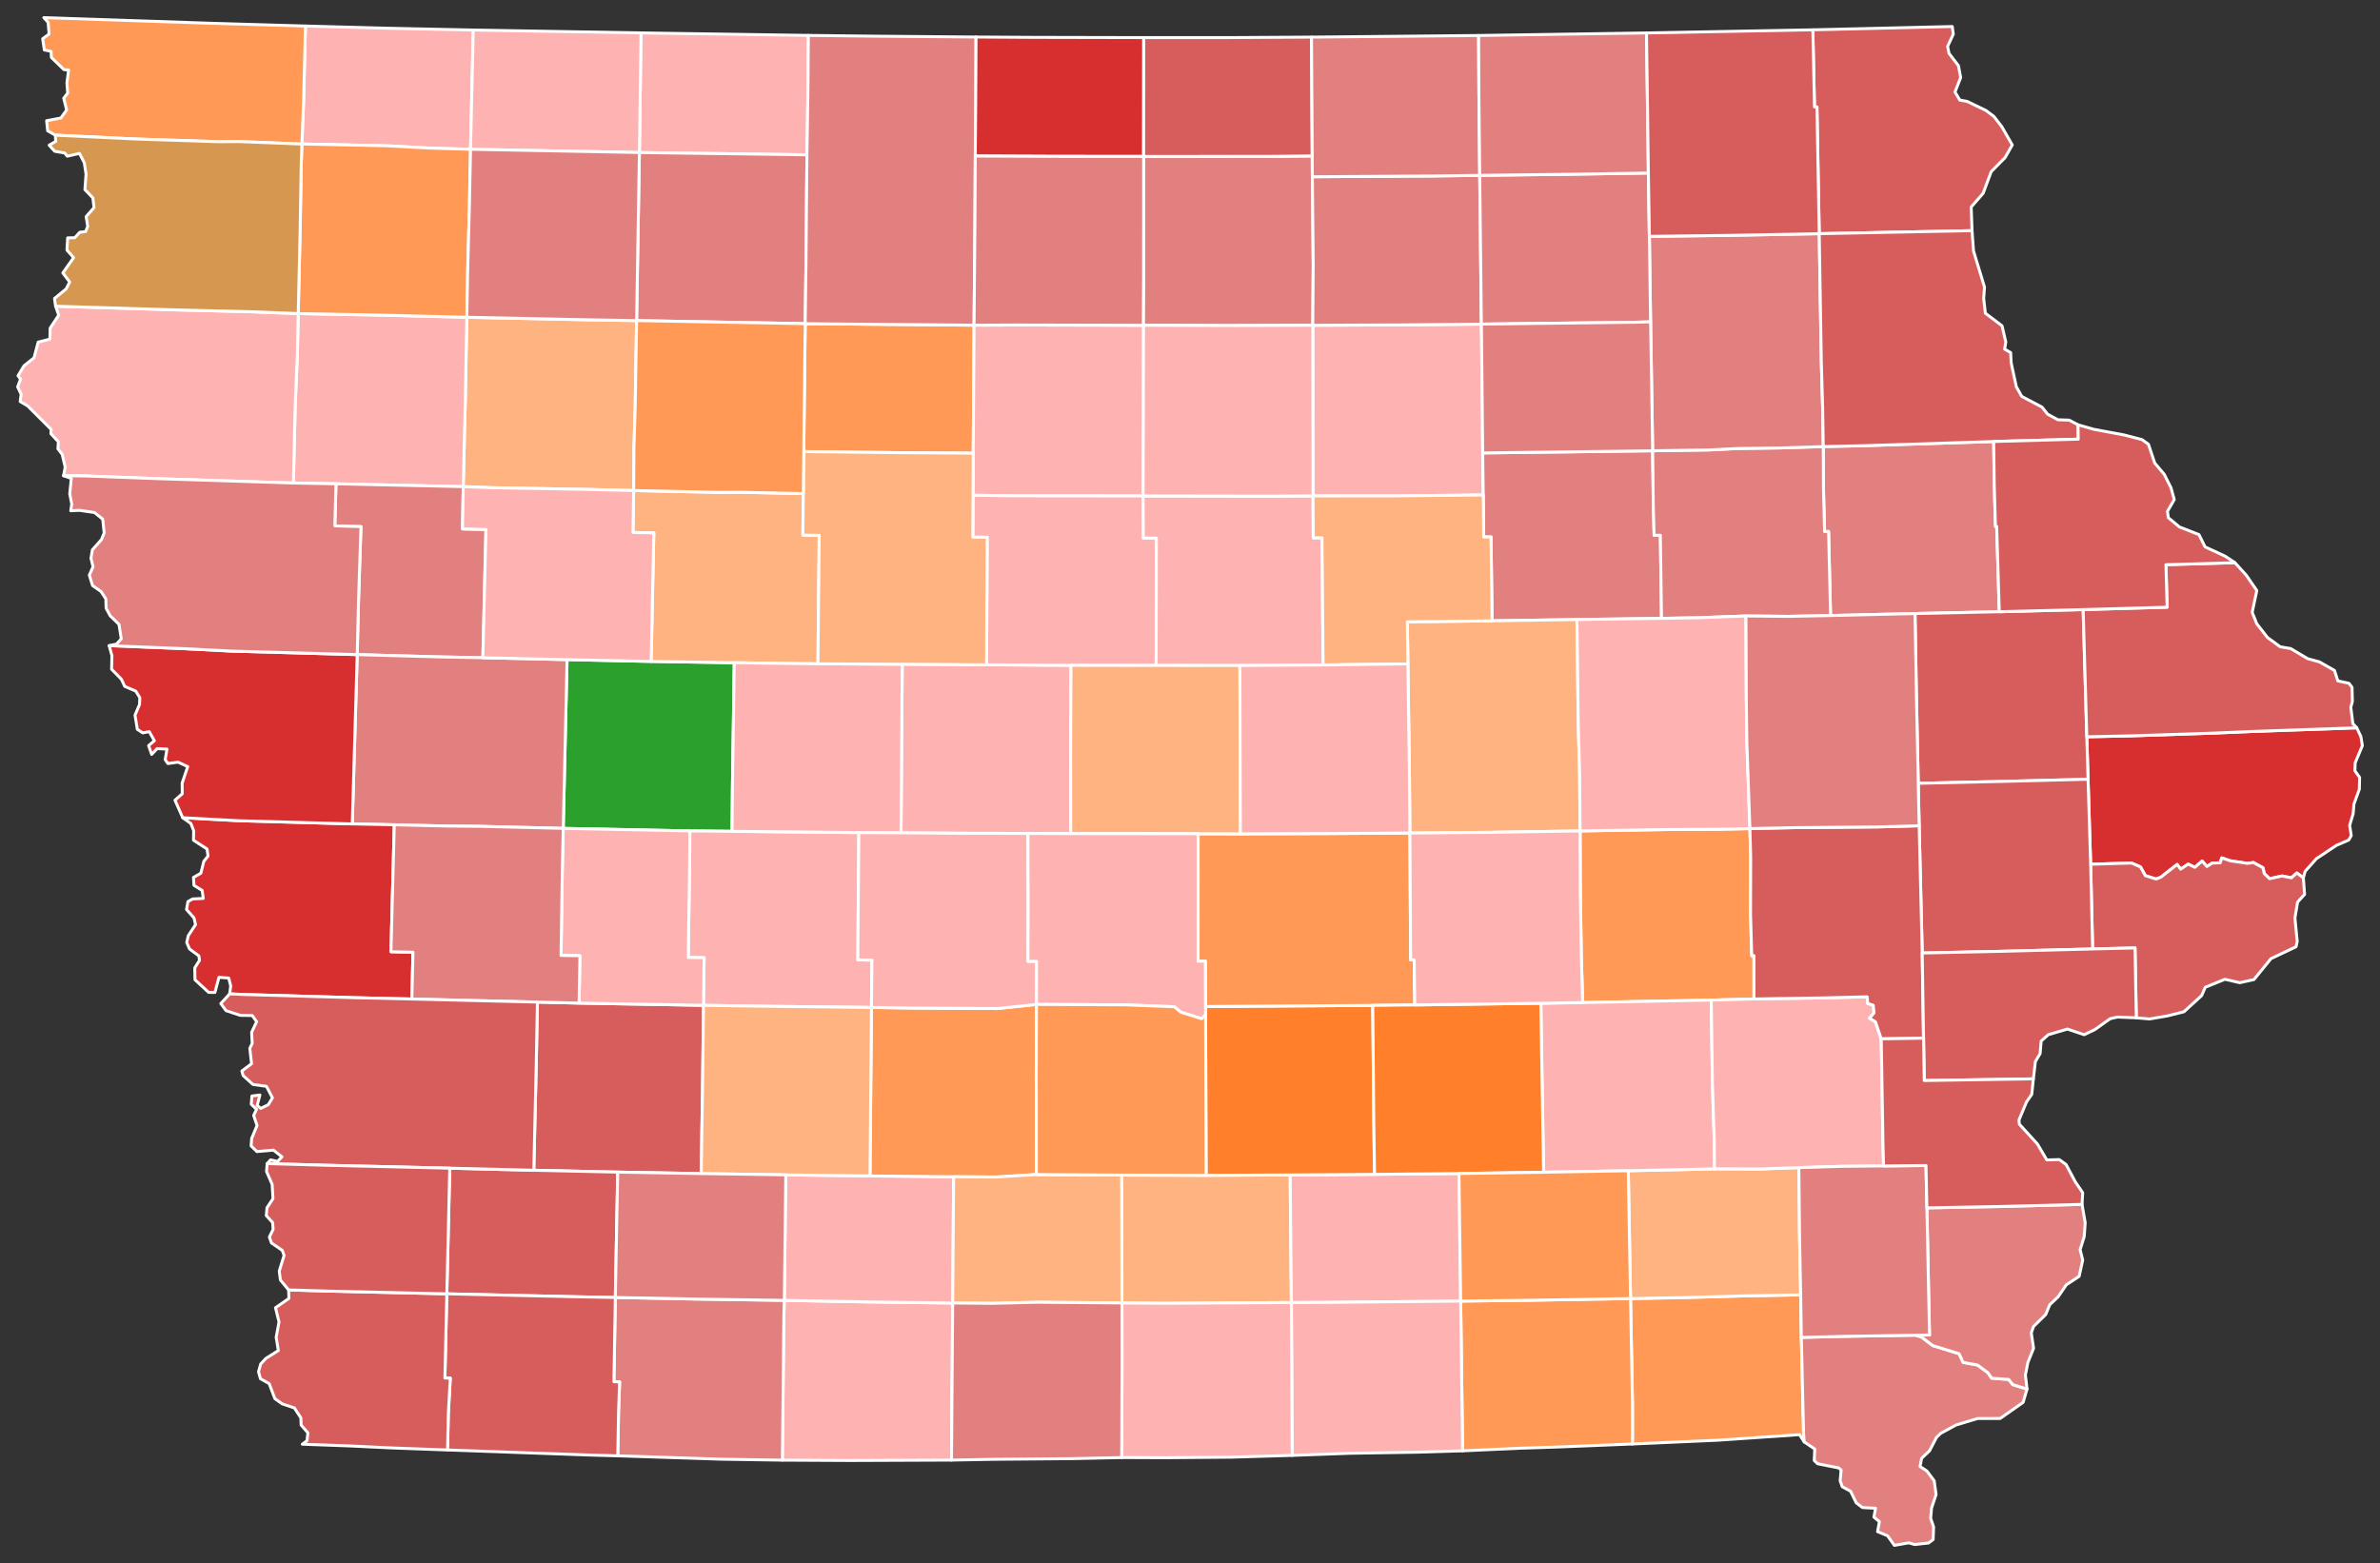 <?xml version="1.0" encoding="UTF-8" standalone="no"?>
<svg
   xmlns:dc="http://purl.org/dc/elements/1.1/"
   xmlns:cc="http://creativecommons.org/ns#"
   xmlns:rdf="http://www.w3.org/1999/02/22-rdf-syntax-ns#"
   xmlns:svg="http://www.w3.org/2000/svg"
   xmlns="http://www.w3.org/2000/svg"
   xmlns:sodipodi="http://sodipodi.sourceforge.net/DTD/sodipodi-0.dtd"
   xmlns:inkscape="http://www.inkscape.org/namespaces/inkscape"
   version="1.2"
   width="810"
   height="532"
   viewBox="0 0 810 532"
   stroke-linecap="round"
   stroke-linejoin="round"
   id="svg1025"
   sodipodi:docname="2018_Iowa_gubernatorial_election_results_map_by_county (1).svg"
   inkscape:version="0.92.3 (2405546, 2018-03-11)">
  <rect x="0" y="0" width="810" height="532" fill="#333333" stroke="none"/>
  <defs
     id="defs1029" />
  <sodipodi:namedview
     pagecolor="#ffffff"
     bordercolor="#666666"
     borderopacity="1"
     objecttolerance="10"
     gridtolerance="10"
     guidetolerance="10"
     inkscape:pageopacity="0"
     inkscape:pageshadow="2"
     inkscape:window-width="2049"
     inkscape:window-height="1953"
     id="namedview1027"
     showgrid="false"
     inkscape:zoom="1.32"
     inkscape:cx="402.51591"
     inkscape:cy="266"
     inkscape:window-x="1734"
     inkscape:window-y="0"
     inkscape:window-maximized="0"
     inkscape:current-layer="g1023" />
  <g
     id="g1023"
     transform="translate(5,5)"
     stroke="white"
     stroke-width="1"
     style="fill:#ffb2b2;fill-opacity:1">
    <path
       d="M 261.93 437.61 290.63 438.15 319.23 438.51 318.83 491.98 284.49 492.12 261.27 492 261.77 443.07 261.93 437.61 Z"
       id="Ringgold"
       fill="#b3c4db"
       style="fill:#ffb2b2;fill-opacity:1" />
    <path
       d="M 153.88 102.99 194.67 103.84 211.66 104.12 211.19 133.14 210.75 147.6 210.65 161.97 196.17 161.61 162.34 161 152.65 160.64 153.34 132.07 153.88 102.99 Z"
       id="Buena Vista"
       fill="#b8e0da"
       style="fill:#ffb380;fill-opacity:1" />
    <path
       d="M 302.06 221.08 330.77 221.27 359.49 221.46 359.38 252.35 359.41 278.74 344.83 278.68 322.73 278.64 301.65 278.47 302.06 221.08 Z"
       id="Boone"
       fill="#b1e486"
       style="fill:#ffb2b2;fill-opacity:1" />
    <path
       d="M 705.64 260.24 705.22 245.79 720.79 245.45 748.4 244.53 761.54 243.97 797.08 242.73 798.49 245.69 799 248.8 796.56 254.64 796.46 257.36 798.06 259.6 797.97 263.65 796.12 268.72 795.88 271.88 794.67 275.96 795.22 279.43 794.37 280.92 790.18 282.74 783.36 287.27 779.53 291.57 778.92 293.8 776.68 292.14 774.88 293.79 771.67 293.17 767.42 294.09 765.61 292.34 765.17 290.36 761.93 288.58 759.87 288.87 754.02 287.99 751.15 287.01 750.62 288.67 747.9 288.77 746.1 289.93 744.45 288.09 741.98 290.23 739.73 289.12 737.16 290.84 735.96 289.24 730.4 293.59 728.82 294.2 725.14 293.06 723.48 290.07 720.42 288.75 706.52 289.17 705.64 260.24 Z"
       id="Clinton"
       fill="#cbdc93"
       style="fill:#d72f30;fill-opacity:1" />
    <path
       d="M 262.43 394.9 291.09 395.26 319.56 395.53 319.23 438.51 290.63 438.15 261.93 437.61 262.43 394.9 Z"
       id="Union"
       fill="#e4c9a0"
       style="fill:#ffb2b2;fill-opacity:1" />
    <path
       d="M 441.79 105.72 472.64 105.58 499.17 105.32 499.62 149.17 499.8 163.49 470.84 163.77 441.88 163.8 441.79 105.72 Z"
       id="Butler"
       fill="#94bbeb"
       style="fill:#ffb2b2;fill-opacity:1" />
    <path
       d="M 98.95 3.86 127.43 4.62 156.06 5.22 155.14 45.81 140.88 45.4 126.53 44.62 97.75 44.02 98.32 29.46 98.95 3.86 Z"
       id="Osceola"
       fill="#d8e9e9"
       style="fill:#ffb2b2;fill-opacity:1" />
    <path
       d="M 549.93 436.99 567.46 436.68 589 436.08 607.84 435.74 608.06 450.22 608.83 483.23 609.04 485.79 607.43 483.32 579.87 485.2 550.59 486.5 550.59 472.88 549.93 436.99 Z"
       id="Van Buren"
       fill="#cdec98"
       style="fill:#ff9955;fill-opacity:1" />
    <path
       d="M 213.17 6.2 270.11 7.05 269.99 23.73 269.64 47.7 212.61 46.92 213.17 6.2 Z"
       id="Emmet"
       fill="#d5bca5"
       style="fill:#ffb2b2;fill-opacity:1" />
    <path
       d="M 383.99 163.81 427.48 163.88 441.88 163.8 441.95 178.05 444.92 178.06 445.31 221.33 416.98 221.52 388.48 221.5 388.52 178.2 384.04 178.17 383.99 163.81 Z"
       id="Hardin"
       fill="#dbe5d2"
       style="fill:#ffb2b2;fill-opacity:1" />
    <path
       d="M 187.99 219.52 216.61 220.13 244.89 220.58 244.27 263.46 244.15 277.96 229.77 277.82 186.69 276.96 187.99 219.52 Z"
       id="Carroll"
       fill="#9a94d1"
       style="fill:#2ca02c;fill-opacity:1" />
    <path
       d="M 96.49 101.73 125.28 102.27 153.88 102.99 153.34 132.07 152.65 160.64 109.34 159.68 94.85 159.41 95.46 132.9 96.19 116.06 96.49 101.73 Z"
       id="Cherokee"
       fill="#e8ead8"
       style="fill:#ffb2b2;fill-opacity:1" />
    <path
       d="M 327.1 7.6 346.69 7.72 384.25 7.8 384.22 48.25 354.19 48.23 326.92 48.11 327.1 7.6 Z"
       id="Winnebago"
       fill="#bbea90"
       style="fill:#d72f30;fill-opacity:1" />
    <path
       d="M 269.04 105.17 326.51 105.69 326.22 149.25 299.82 149.07 268.55 148.71 269.04 105.17 Z"
       id="Humboldt"
       fill="#cde2b7"
       style="fill:#ff9955;fill-opacity:1" />
    <path
       d="M 608.06 450.22 622.63 449.86 646.98 449.46 649 450.12 652.8 453 661.75 455.77 663.13 458.73 668.02 459.62 671.52 462.19 672.85 464.1 678.64 464.53 680.01 466.28 684.87 467.8 683.55 472.32 675.74 477.81 668.06 477.83 660.71 480.03 655.45 482.9 654.07 484.24 651.68 488.82 648.99 491.37 648.46 494.16 650.79 495.69 653.28 499.03 653.92 503.71 652.36 508.35 652.08 511.83 653.07 514.71 652.92 519.02 651.35 520.2 646.64 520.72 644.65 520.15 639.73 521 637.39 517.72 634 516.33 634.63 512.92 632.76 511.39 633.32 508.37 628.85 508.14 626.73 506.52 624.83 502.6 621.98 501.04 621.27 499.02 621.6 495.37 620.8 494.65 613.62 493.23 612.45 492.12 612.62 488.22 609.04 485.79 608.83 483.23 608.06 450.22 Z"
       id="Lee"
       fill="#c4e4e2"
       style="fill:#e27f7f;fill-opacity:1" />
    <path
       d="M 212.61 46.92 269.64 47.7 269.3 84.8 269.04 105.17 211.66 104.12 212.61 46.92 Z"
       id="Palo Alto"
       fill="#cee8ef"
       style="fill:#e27f7f;fill-opacity:1" />
    <path
       d="M 384.22 48.25 427.37 48.22 441.6 48.08 441.64 55.16 441.94 84.98 441.79 105.72 412.94 105.81 384.1 105.72 384.2 88.95 384.22 48.25 Z"
       id="Cerro Gordo"
       fill="#c7d5e6"
       style="fill:#e27f7f;fill-opacity:1" />
    <path
       d="M 109.34 159.68 152.65 160.64 152.41 175.03 160.39 175.21 159.34 218.88 145.06 218.61 116.57 217.82 117.03 199 117.85 174.25 108.95 173.99 109.34 159.68 Z"
       id="Ida"
       fill="#bce4ec"
       style="fill:#e27f7f;fill-opacity:1" />
    <path
       d="M 13.92 99.22 55.62 100.5 79.72 101.08 96.49 101.73 96.19 116.06 95.46 132.9 94.85 159.41 49.09 157.94 23.96 157.01 16.63 156.93 17.19 154 16.16 149.63 14.71 147.77 14.87 145.38 12.33 142.63 12.39 141.15 4.38 133.14 1.87 131.68 2.19 129.18 1 126.69 1.99 124.05 1.14 122.89 3.17 119.51 6.57 116.8 7.99 111.46 11.98 110.43 12.06 106.71 14.98 102.27 13.92 99.22 Z"
       id="Plymouth"
       fill="#f3d7d4"
       style="fill:#ffb2b2;fill-opacity:1" />
    <path
       d="M 177.9 336.09 192.08 336.43 234.43 337.19 234.1 365.84 233.64 394.46 205.23 393.96 176.67 393.33 177.54 355.41 177.9 336.09 Z"
       id="Cass"
       fill="#cee9e7"
       style="fill:#d75d5d;fill-opacity:1" />
    <path
       d="M 706.52 289.17 720.42 288.75 723.48 290.07 725.14 293.06 728.82 294.2 730.4 293.59 735.96 289.24 737.16 290.84 739.73 289.12 741.98 290.23 744.45 288.09 746.1 289.93 747.9 288.77 750.62 288.67 751.15 287.01 754.02 287.99 759.87 288.87 761.93 288.58 765.17 290.36 765.61 292.34 767.42 294.09 771.67 293.17 774.88 293.79 776.68 292.14 778.92 293.8 779.33 299.43 776.96 302.04 776.05 307.47 776.83 315.45 776.43 317.25 767.91 321.29 762.11 328.41 757.27 329.49 752.21 328.32 745.53 331.05 744.3 333.87 738.26 339.39 732.65 340.79 726.58 341.83 722.06 341.44 721.62 317.66 707.2 318 706.52 289.17 Z"
       id="Scott"
       fill="#e8c7b1"
       style="fill:#d75d5d;fill-opacity:1" />
    <path
       d="M 376.73 394.97 405.48 395.05 434.1 394.92 434.5 438.35 391.2 438.61 376.83 438.49 376.73 394.97 Z"
       id="Lucas"
       fill="#f4ddd3"
       style="fill:#ffb380;fill-opacity:1" />
    <path
       d="M 384.1 105.72 412.94 105.81 441.79 105.72 441.88 163.8 427.48 163.88 383.99 163.81 384.1 105.72 Z"
       id="Franklin"
       fill="#b6a8f0"
       style="fill:#ffb2b2;fill-opacity:1" />
    <path
       d="M 434.1 394.92 462.82 394.72 491.54 394.43 492.12 437.86 446.74 438.31 434.5 438.35 434.1 394.92 Z"
       id="Monroe"
       fill="#e7d5a7"
       style="fill:#ffb2b2;fill-opacity:1" />
    <path
       d="M 615.52 147.01 630.08 146.68 673.52 145.28 673.71 159.72 674.13 174.18 674.54 174.17 675.43 203.22 646.75 203.84 618.01 204.52 617.33 175.91 615.97 175.93 615.59 161.51 615.52 147.01 Z"
       id="Delaware"
       fill="#f1c9ad"
       style="fill:#e27f7f;fill-opacity:1" />
    <path
       d="M 441.64 55.16 481.81 54.91 498.6 54.69 499.17 105.32 472.64 105.58 441.79 105.72 441.94 84.98 441.64 55.16 Z"
       id="Floyd"
       fill="#a5a7e4"
       style="fill:#e27f7f;fill-opacity:1" />
    <path
       d="M 148.07 392.62 176.67 393.33 205.23 393.96 204.42 436.63 190.12 436.37 147.07 435.39 148.07 392.62 Z"
       id="Montgomery"
       fill="#c6edcf"
       style="fill:#d75d5d;fill-opacity:1" />
    <path
       d="M 532.76 277.83 561.7 277.36 580.99 277.25 590.56 277.03 590.82 286.64 590.77 306.03 591.18 320.3 591.93 320.28 591.94 335.02 577.4 335.4 533.65 336.25 533.19 321.07 532.84 298.8 532.76 277.83 Z"
       id="Iowa"
       fill="#abe3a6"
       style="fill:#ff9955;fill-opacity:1" />
    <path
       d="M 210.65 161.97 239.6 162.59 246.86 162.55 268.4 163 268.25 177.15 273.81 177.22 273.38 220.95 244.89 220.58 216.61 220.13 217.51 176.38 210.42 176.23 210.65 161.97 Z"
       id="Calhoun"
       fill="#8e94e1"
       style="fill:#ffb380;fill-opacity:1" />
    <path
       d="M 499.62 149.17 557.46 148.43 557.68 167.6 557.96 177.22 560.08 177.18 560.47 205.48 531.69 205.87 502.82 206.32 502.44 177.75 499.95 177.77 499.8 163.49 499.62 149.17 Z"
       id="Black Hawk"
       fill="#c6a2a0"
       style="fill:#e27f7f;fill-opacity:1" />
    <path
       d="M 269.64 47.7 269.99 23.73 270.11 7.05 292.36 7.31 327.1 7.6 326.92 48.11 326.8 71.94 326.51 105.69 269.04 105.17 269.3 84.8 269.64 47.7 Z"
       id="Kossuth"
       fill="#a0abe9"
       style="fill:#e27f7f;fill-opacity:1" />
    <path
       d="M 326.51 105.69 341 105.62 384.1 105.72 383.99 163.81 340.61 163.76 326.16 163.58 326.22 149.25 326.51 105.69 Z"
       id="Wright"
       fill="#9fc4c7"
       style="fill:#ffb2b2;fill-opacity:1" />
    <path
       d="M 291.59 337.91 306.08 338.12 334.48 338.28 347.75 336.88 347.68 360.94 347.73 394.78 334.01 395.63 319.56 395.53 291.09 395.26 291.59 337.91 Z"
       id="Madison"
       fill="#d5d6f7"
       style="fill:#ff9955;fill-opacity:1" />
    <path
       d="M 557.46 148.43 576.84 148.14 586.41 147.66 600.96 147.46 615.52 147.01 615.59 161.51 615.97 175.93 617.33 175.91 618.01 204.52 603.56 204.8 589.21 204.67 572.74 205.27 560.47 205.48 560.08 177.18 557.96 177.22 557.68 167.6 557.46 148.43 Z"
       id="Buchanan"
       fill="#c7f1bc"
       style="fill:#e27f7f;fill-opacity:1" />
    <path
       d="M 549.16 393.49 578.49 392.85 594.06 392.89 607.22 392.43 607.47 417.27 607.84 435.74 589 436.08 567.46 436.68 549.93 436.99 549.16 393.49 Z"
       id="Jefferson"
       fill="#ccdfe7"
       style="fill:#ffb380;fill-opacity:1" />
    <path
       d="M 405.27 337.59 462.2 337.22 462.55 376.65 462.82 394.72 434.1 394.92 405.48 395.05 405.3 340.41 405.27 337.59 Z"
       id="Marion"
       fill="#cad1f8"
       style="fill:#ff7f2a;fill-opacity:1" />
    <path
       d="M 116.57 217.82 145.06 218.61 159.34 218.88 187.99 219.52 186.69 276.96 158.1 276.26 147.55 276.18 129.19 275.74 114.89 275.44 116.57 217.82 Z"
       id="Crawford"
       fill="#f1c1ac"
       style="fill:#e27f7f;fill-opacity:1" />
    <path
       d="M 204.42 436.63 232.61 437.18 261.93 437.61 261.77 443.07 261.27 492 240.96 491.69 205.25 490.53 205.52 475.48 205.88 465.35 203.94 465.3 204.42 436.63 Z"
       id="Taylor"
       fill="#a0eaa0"
       style="fill:#e27f7f;fill-opacity:1" />
    <path
       d="M 502.82 206.32 531.69 205.87 532.15 241.96 532.61 258.67 532.76 277.83 503.67 278.29 474.83 278.55 474.66 257.01 474.16 220.98 473.96 206.65 502.82 206.32 Z"
       id="Tama"
       fill="#e9dec5"
       style="fill:#ffb380;fill-opacity:1" />
    <path
       d="M 229.77 277.82 244.15 277.96 287.3 278.39 286.94 321.71 291.75 321.8 291.59 337.91 257.65 337.54 234.43 337.19 234.64 320.97 229.24 320.89 229.72 287.25 229.77 277.82 Z"
       id="Guthrie"
       fill="#cfdbb3"
       style="fill:#ffb2b2;fill-opacity:1" />
    <path
       d="M 244.89 220.58 273.38 220.95 302.06 221.08 301.65 278.47 287.3 278.39 244.15 277.96 244.27 263.46 244.89 220.58 Z"
       id="Greene"
       fill="#dbf1e7"
       style="fill:#ffb2b2;fill-opacity:1" />
    <path
       d="M 384.25 7.8 412.79 7.8 441.35 7.63 441.6 48.08 427.37 48.22 384.22 48.25 384.25 7.8 Z"
       id="Worth"
       fill="#b1d9cd"
       style="fill:#d75d5d;fill-opacity:1" />
    <path
       d="M 531.69 205.87 560.47 205.48 572.74 205.27 589.21 204.67 589.34 233.55 589.53 248.06 590.56 277.03 580.99 277.25 561.7 277.36 532.76 277.83 532.61 258.67 532.15 241.96 531.69 205.87 Z"
       id="Benton"
       fill="#8cd4d9"
       style="fill:#ffb2b2;fill-opacity:1" />
    <path
       d="M 114.89 275.44 129.19 275.74 128.06 318.94 135.56 319.12 135.17 335.05 115.7 334.59 78.17 333.51 73.16 333.3 73.52 330.59 72.84 327.91 69.52 327.66 68.14 332.81 66.01 332.78 61.36 328.49 61.28 324.46 62.91 321.86 62.68 320.35 59.51 318.01 58.56 315.81 59.06 313.51 61.55 309.71 61.02 307.43 58.48 304.57 58.96 301.88 60.56 300.98 64.18 300.8 63.8 298.09 61.01 296.34 60.84 293.65 63.36 292.22 64.36 288.19 65.79 286.4 65.46 283.97 60.85 280.99 60.91 277.74 59.95 275.3 57.19 273.33 76.47 274.36 114.89 275.44 Z"
       id="Harrison"
       fill="#e8e1ac"
       style="fill:#d72f30;fill-opacity:1" />
    <path
       d="M 402.76 278.79 417.14 278.82 445.88 278.73 474.83 278.55 475.1 321.75 476.3 321.73 476.5 337.06 462.2 337.22 405.27 337.59 405.23 322.15 402.75 322.18 402.76 278.79 Z"
       id="Jasper"
       fill="#f5e3cd"
       style="fill:#ff9955;fill-opacity:1" />
    <path
       d="M 98.95 3.86 98.32 29.46 97.75 44.02 76.28 43.19 69.14 43.23 40.55 42.29 13.82 41 11.22 39.53 10.87 36.09 15.71 35.17 17.68 32.44 16.69 28.43 18.03 26.69 17.78 23.22 18.34 18.82 16.76 18.71 12.49 14.56 12.37 12.48 10.08 12 9.52 8.18 11.7 6.6 11.38 2.6 9.91 1 67.22 2.93 98.95 3.86 Z"
       id="Lyon"
       fill="#c8e9c4"
       style="fill:#ff9955;fill-opacity:1" />
    <path
       d="M 441.88 163.8 470.84 163.77 499.8 163.49 499.95 177.77 502.44 177.75 502.82 206.32 473.96 206.65 474.16 220.98 445.31 221.33 444.92 178.06 441.95 178.05 441.88 163.8 Z"
       id="Grundy"
       fill="#f1f2cb"
       style="fill:#ffb380;fill-opacity:1" />
    <path
       d="M 647.85 261.62 647.2 230.25 646.75 203.84 675.43 203.22 703.97 202.49 705.22 245.79 705.64 260.24 676.75 260.97 647.85 261.62 Z"
       id="Jones"
       fill="#c9dfd9"
       style="fill:#d75d5d;fill-opacity:1" />
    <path
       d="M 319.56 395.53 334.01 395.63 347.73 394.78 376.73 394.97 376.83 438.49 347.86 438.26 332.44 438.63 319.23 438.51 319.56 395.53 Z"
       id="Clarke"
       fill="#e0e6ec"
       style="fill:#ffb380;fill-opacity:1" />
    <path
       d="M 519.4 336.48 533.65 336.25 577.4 335.4 577.8 364.06 578.43 383.18 578.49 392.85 549.16 393.49 520.34 394 519.4 336.48 Z"
       id="Keokuk"
       fill="#abea9a"
       style="fill:#ffb2b2;fill-opacity:1" />
    <path
       d="M 492.12 437.86 516.14 437.57 549.93 436.99 550.59 472.88 550.59 486.5 525.37 487.52 512.13 487.95 492.78 488.83 492.12 437.86 Z"
       id="Davis"
       fill="#ddefea"
       style="fill:#ff9955;fill-opacity:1" />
    <path
       d="M 234.43 337.19 257.65 337.54 291.59 337.91 291.09 395.26 262.43 394.9 233.64 394.46 234.1 365.84 234.43 337.19 Z"
       id="Adair"
       fill="#b1dec6"
       style="fill:#ffb380;fill-opacity:1" />
    <path
       d="M 326.16 163.58 340.61 163.76 383.99 163.81 384.04 178.17 388.52 178.2 388.48 221.5 359.49 221.46 330.77 221.27 330.97 177.87 326.08 177.83 326.16 163.58 Z"
       id="Hamilton"
       fill="#cbe8db"
       style="fill:#ffb2b2;fill-opacity:1" />
    <path
       d="M 326.92 48.11 354.19 48.23 384.22 48.25 384.2 88.95 384.1 105.72 341 105.62 326.51 105.69 326.8 71.94 326.92 48.11 Z"
       id="Hancock"
       fill="#b0d0de"
       style="fill:#e27f7f;fill-opacity:1" />
    <path
       d="M 648.16 276.07 647.85 261.62 676.75 260.97 705.64 260.24 706.52 289.17 707.2 318 675.64 318.82 649.2 319.38 648.16 276.07 Z"
       id="Cedar"
       fill="#dedfee"
       style="fill:#d75d5d;fill-opacity:1" />
    <path
       d="M 186.69 276.96 229.77 277.82 229.72 287.25 229.24 320.89 234.64 320.97 234.43 337.19 192.08 336.43 192.37 320.31 185.94 320.21 186.37 291.26 186.69 276.96 Z"
       id="Audubon"
       fill="#f1dcdb"
       style="fill:#ffb2b2;fill-opacity:1" />
    <path
       d="M 359.49 221.46 388.48 221.5 416.98 221.52 417.14 278.82 402.76 278.79 359.41 278.74 359.38 252.35 359.49 221.46 Z"
       id="Story"
       fill="#e9a987"
       style="fill:#ffb380;fill-opacity:1" />
    <path
       d="M 646.98 449.46 651.68 449.39 650.79 406.13 675.74 405.66 703.59 404.94 704.67 411.2 704.34 415.88 702.94 420.35 703.82 423.89 702.61 429.43 698.22 432.35 695.44 436.42 692.61 439.09 691.22 442.44 687.1 446.48 686.31 448.66 687.1 453.92 685.16 458.74 684.32 463.03 684.87 467.8 680.01 466.28 678.64 464.53 672.85 464.1 671.52 462.19 668.02 459.62 663.13 458.73 661.75 455.77 652.8 453 649 450.12 646.98 449.46 Z"
       id="Des Moines"
       fill="#cbdae2"
       style="fill:#e27f7f;fill-opacity:1" />
    <path
       d="M 556.76 104.56 556.34 75.45 583.88 75.11 614.15 74.54 614.85 117.87 615.31 133.75 615.52 147.01 600.96 147.46 586.41 147.66 576.84 148.14 557.46 148.43 556.76 104.56 Z"
       id="Fayette"
       fill="#c4dabe"
       style="fill:#e27f7f;fill-opacity:1" />
    <path
       d="M 147.07 435.39 190.12 436.37 204.42 436.63 203.94 465.3 205.88 465.35 205.52 475.48 205.25 490.53 195.56 490.26 147.31 488.54 147.58 476.15 148.25 464.1 146.41 464.04 147.07 435.39 Z"
       id="Page"
       fill="#f7e0c1"
       style="fill:#d75d5d;fill-opacity:1" />
    <path
       d="M 156.06 5.22 213.17 6.2 212.61 46.92 155.14 45.81 156.06 5.22 Z"
       id="Dickinson"
       fill="#d2eab4"
       style="fill:#ffb2b2;fill-opacity:1" />
    <path
       d="M 462.2 337.22 476.5 337.06 519.4 336.48 520.34 394 491.54 394.43 462.82 394.72 462.55 376.65 462.2 337.22 Z"
       id="Mahaska"
       fill="#dbdaf1"
       style="fill:#ff7f2a;fill-opacity:1" />
    <path
       d="M 611.97 5.15 659.42 4.03 659.78 6.63 657.84 10.79 658.32 13.18 661.53 17.36 662.29 21.39 660.36 26.33 661.99 29.06 664.51 29.52 670.89 32.6 673.6 34.63 676.31 38.16 679.85 44.35 677.38 48.67 672.68 53.43 669.94 60.79 665.86 65.46 666.16 73.51 614.15 74.54 613.37 31.41 612.54 31.41 611.97 5.15 Z"
       id="Allamakee"
       fill="#bed3f0"
       style="fill:#d75d5d;fill-opacity:1" />
    <path
       d="M 32.15 214.76 57.01 215.76 73.59 216.61 116.57 217.82 114.89 275.44 76.47 274.36 57.19 273.33 54.55 267.36 57.03 265.19 56.99 261.55 58.89 255.93 55.59 254.42 52.15 254.89 51.22 253.57 51.83 249.97 48.48 249.81 46.62 251.78 45.59 248.79 47.53 247.13 45.8 244.03 43.6 244.46 41.74 243.25 40.95 238.42 42.48 234.8 42.59 232.47 41.19 230.23 37.44 228.62 36.35 226.24 32.98 222.79 33.09 218.17 32.15 214.76 Z"
       id="Monona"
       fill="#bebcdd"
       style="fill:#d72f30;fill-opacity:1" />
    <path
       d="M 498.6 54.69 529.64 54.31 556 53.89 556.34 75.45 556.76 104.56 551.45 104.69 499.17 105.32 498.6 54.69 Z"
       id="Chickasaw"
       fill="#c0bbdd"
       style="fill:#e27f7f;fill-opacity:1" />
    <path
       d="M 577.4 335.4 591.94 335.02 615.81 334.65 630.46 334.28 630.67 336.55 632.53 337.16 632.79 339.78 631.28 341.56 633.28 342.79 635.25 348.6 635.85 384.65 636.04 391.86 621.63 392 607.22 392.43 594.06 392.89 578.49 392.85 578.43 383.18 577.8 364.06 577.4 335.4 Z"
       id="Washington"
       fill="#a1b2e8"
       style="fill:#ffb2b2;fill-opacity:1" />
    <path
       d="M 441.35 7.63 498.23 7.08 498.32 26.07 498.6 54.69 481.81 54.91 441.64 55.16 441.6 48.08 441.35 7.63 Z"
       id="Mitchell"
       fill="#a4d6a4"
       style="fill:#e27f7f;fill-opacity:1" />
    <path
       d="M 614.15 74.54 666.16 73.51 666.65 80.38 670.41 92.76 670.12 96.6 670.7 101.62 676.37 105.9 677.64 111.37 677.26 113.85 679.3 115 679.47 118.5 681.23 126.64 683.06 129.92 689.98 133.58 691.88 135.97 695.38 137.88 699.21 138 702.22 139.59 702.3 144.48 673.52 145.28 630.08 146.68 615.52 147.01 615.31 133.75 614.85 117.87 614.15 74.54 Z"
       id="Clayton"
       fill="#bad3a2"
       style="fill:#d75d5d;fill-opacity:1" />
    <path
       d="M 268.55 148.71 299.82 149.07 326.22 149.25 326.16 163.58 326.08 177.83 330.97 177.87 330.77 221.27 302.06 221.08 273.38 220.95 273.81 177.22 268.25 177.15 268.4 163 268.55 148.71 Z"
       id="Webster"
       fill="#b7d6dc"
       style="fill:#ffb380;fill-opacity:1" />
    <path
       d="M 287.3 278.39 301.65 278.47 322.73 278.64 344.83 278.68 344.91 302.68 344.85 322.21 347.79 322.23 347.75 336.88 334.48 338.28 306.08 338.12 291.59 337.91 291.75 321.8 286.94 321.71 287.3 278.39 Z"
       id="Dallas"
       fill="#c9f6bd"
       style="fill:#ffb2b2;fill-opacity:1" />
    <path
       d="M 152.65 160.64 162.34 161 196.17 161.61 210.65 161.97 210.42 176.23 217.51 176.38 216.61 220.13 187.99 219.52 159.34 218.88 160.39 175.21 152.41 175.03 152.65 160.64 Z"
       id="Sac"
       fill="#a0b8c6"
       style="fill:#ffb2b2;fill-opacity:1" />
    <path
       d="M 590.56 277.03 605.03 276.72 633.84 276.46 648.16 276.07 649.2 319.38 649.65 348.37 635.25 348.6 633.28 342.79 631.28 341.56 632.79 339.78 632.53 337.16 630.67 336.55 630.46 334.28 615.81 334.65 591.94 335.02 591.93 320.28 591.18 320.3 590.77 306.03 590.82 286.64 590.56 277.03 Z"
       id="Johnson"
       fill="#9c97de"
       style="fill:#d75d5d;fill-opacity:1" />
    <path
       d="M 97.75 44.02 126.53 44.62 140.88 45.4 155.14 45.81 154.77 64.55 154.13 88.71 153.88 102.99 125.28 102.27 96.49 101.73 97.16 72.81 97.51 51.09 97.75 44.02 Z"
       id="O'Brien"
       fill="#bdf0d8"
       style="fill:#ff9955;fill-opacity:1" />
    <path
       d="M 211.66 104.12 269.04 105.17 268.55 148.71 268.4 163 246.86 162.55 239.6 162.59 210.65 161.97 210.75 147.6 211.19 133.14 211.66 104.12 Z"
       id="Pocahontas"
       fill="#c8b39d"
       style="fill:#ff9955;fill-opacity:1" />
    <path
       d="M 129.19 275.74 147.55 276.18 158.1 276.26 186.69 276.96 186.37 291.26 185.94 320.21 192.37 320.31 192.08 336.43 177.9 336.09 135.17 335.05 135.56 319.12 128.06 318.94 129.19 275.74 Z"
       id="Shelby"
       fill="#e99181"
       style="fill:#e27f7f;fill-opacity:1" />
    <path
       d="M 416.98 221.52 445.31 221.33 474.16 220.98 474.66 257.01 474.83 278.55 445.88 278.73 417.14 278.82 416.98 221.52 Z"
       id="Marshall"
       fill="#add8ca"
       style="fill:#ffb2b2;fill-opacity:1" />
    <path
       d="M 73.16 333.3 78.17 333.51 115.7 334.59 135.17 335.05 177.9 336.09 177.54 355.41 176.67 393.33 148.07 392.62 105.12 391.61 85.93 391.06 87.09 389.79 89.47 390.31 90.96 388.76 88.08 386.48 82.44 386.97 80.46 385.04 80.66 382.48 82.48 378.1 81.33 374.67 82.3 372.56 80.51 370.86 80.74 368.05 83.45 367.71 82.53 371.23 83.75 372.27 86.3 371.02 87.72 368.67 85.68 364.76 81.08 364.12 77.74 361.09 77.32 359.54 80.61 357.07 80.02 351.8 80.83 350.2 80.64 346.35 82.35 342.73 80.83 340.66 76.77 340.6 71.93 339 70.15 336.58 73.16 333.3 Z"
       id="Pottawattamie"
       fill="#b4cbdf"
       style="fill:#d75d5d;fill-opacity:1" />
    <path
       d="M 93.23 434.06 106.87 434.46 147.07 435.39 146.41 464.04 148.25 464.1 147.58 476.15 147.31 488.54 128.19 487.84 113.5 487.14 97.88 486.58 99.49 485.36 99.79 482.68 97.49 480.08 97.39 477.6 95.19 474.23 91.01 472.82 88.55 471.06 86.6 465.94 83.64 464.29 82.98 461.91 83.72 459.28 85.49 457.37 89.73 454.7 88.99 450.16 89.96 444.96 88.76 440.13 93.33 436.96 93.23 434.06 Z"
       id="Fremont"
       fill="#97e892"
       style="fill:#d75d5d;fill-opacity:1" />
    <path
       d="M 434.5 438.35 446.74 438.31 492.12 437.86 492.78 488.83 477.69 489.29 454.44 489.66 434.78 490.38 434.5 438.35 Z"
       id="Appanoose"
       fill="#b8adf0"
       style="fill:#ffb2b2;fill-opacity:1" />
    <path
       d="M 344.83 278.68 359.41 278.74 402.76 278.79 402.75 322.18 405.23 322.15 405.27 337.59 405.3 340.41 403.94 341.75 396.81 339.51 394.66 337.68 377.92 337.03 347.75 336.88 347.79 322.23 344.85 322.21 344.91 302.68 344.83 278.68 Z"
       id="Polk"
       fill="#c1ddd3"
       style="fill:#ffb2b2;fill-opacity:1" />
    <path
       d="M 205.23 393.96 233.64 394.46 262.43 394.9 261.93 437.61 232.61 437.18 204.42 436.63 205.23 393.96 Z"
       id="Adams"
       fill="#bce5f6"
       style="fill:#e27f7f;fill-opacity:1" />
    <path
       d="M 589.21 204.67 603.56 204.8 618.01 204.52 646.75 203.84 647.2 230.25 647.85 261.62 648.16 276.07 633.84 276.46 605.03 276.72 590.56 277.03 589.53 248.06 589.34 233.55 589.21 204.67 Z"
       id="Linn"
       fill="#a9cfe6"
       style="fill:#e27f7f;fill-opacity:1" />
    <path
       d="M 499.17 105.32 551.45 104.69 556.76 104.56 557.46 148.43 499.62 149.17 499.17 105.32 Z"
       id="Bremer"
       fill="#d8dfc4"
       style="fill:#e27f7f;fill-opacity:1" />
    <path
       d="M 649.65 348.37 649.2 319.38 675.64 318.82 707.2 318 721.62 317.66 722.06 341.44 715.68 341.18 713.18 341.73 707.94 345.46 704.31 347.19 698.62 345.27 692.11 347.18 689.68 349.35 689.33 353.6 687.72 356.32 687.03 362.22 649.9 362.79 649.65 348.37 Z"
       id="Muscatine"
       fill="#efd9d8"
       style="fill:#d75d5d;fill-opacity:1" />
    <path
       d="M 13.82 41 40.55 42.29 69.14 43.23 76.28 43.19 97.75 44.02 97.51 51.09 97.16 72.81 96.49 101.73 79.72 101.08 55.62 100.5 13.92 99.22 13.55 96.6 17.52 93.32 18.72 91 16.39 87.89 20.05 82.7 17.79 80.14 18.02 75.97 20.45 75.91 22.15 74.05 24.11 73.84 24.85 72.04 24.32 68.72 27 65.67 26.61 62.36 23.9 59.54 24.28 54.29 23.7 50.44 22.05 47.22 17.89 48.16 17.01 47.07 13.63 46.5 11.73 44.42 13.98 43.12 13.82 41 Z"
       id="Sioux"
       fill="#b4c0d6"
       style="fill:#d69850;fill-opacity:1" />
    <path
       d="M 607.84 435.74 607.47 417.27 607.22 392.43 621.63 392 636.04 391.86 650.49 391.71 650.79 406.13 651.68 449.39 646.98 449.46 622.63 449.86 608.06 450.22 607.84 435.74 Z"
       id="Henry"
       fill="#98bbec"
       style="fill:#e27f7f;fill-opacity:1" />
    <path
       d="M 498.23 7.08 555.37 6.21 556 53.89 529.64 54.31 498.6 54.69 498.32 26.07 498.23 7.08 Z"
       id="Howard"
       fill="#bdebce"
       style="fill:#e27f7f;fill-opacity:1" />
    <path
       d="M 635.25 348.6 649.65 348.37 649.9 362.79 687.03 362.22 686.48 367.5 684.73 370.02 682.14 376.19 682.24 377.62 688.4 384.38 691.61 389.82 695.85 389.69 698.15 391.36 701.29 397.25 703.82 400.97 703.59 404.94 675.74 405.66 650.79 406.13 650.49 391.71 636.04 391.86 635.85 384.65 635.25 348.6 Z"
       id="Louisa"
       fill="#a9ebbd"
       style="fill:#d75d5d;fill-opacity:1" />
    <path
       d="M 703.97 202.49 732.55 201.68 732.15 187.21 755.63 186.53 759.46 190.75 763.08 196.01 761.5 203.43 763.06 207.31 766.71 211.99 771.03 215.15 774.59 215.75 780.4 219.21 784.39 220.29 789.51 223.21 790.65 226.76 794.43 227.57 795.48 228.94 795.6 233.75 795.07 235.73 795.76 241.29 797.08 242.73 761.54 243.97 748.4 244.53 720.79 245.45 705.22 245.79 703.97 202.49 Z"
       id="Jackson"
       fill="#dce8ca"
       style="fill:#d75d5d;fill-opacity:1" />
    <path
       d="M 347.75 336.88 377.92 337.03 394.66 337.68 396.81 339.51 403.94 341.75 405.3 340.41 405.48 395.05 376.73 394.97 347.73 394.78 347.68 360.94 347.75 336.88 Z"
       id="Warren"
       fill="#baec79"
       style="fill:#ff9955;fill-opacity:1" />
    <path
       d="M 491.54 394.43 520.34 394 549.16 393.49 549.93 436.99 516.14 437.57 492.12 437.86 491.54 394.43 Z"
       id="Wapello"
       fill="#afe6f4"
       style="fill:#ff9955;fill-opacity:1" />
    <path
       d="M 474.83 278.55 503.67 278.29 532.76 277.83 532.84 298.8 533.19 321.07 533.65 336.25 519.4 336.48 476.5 337.06 476.3 321.73 475.1 321.75 474.83 278.55 Z"
       id="Poweshiek"
       fill="#e8e5d9"
       style="fill:#ffb2b2;fill-opacity:1" />
    <path
       d="M 556 53.89 555.37 6.21 611.97 5.15 612.54 31.41 613.37 31.41 614.15 74.54 583.88 75.11 556.34 75.45 556 53.89 Z"
       id="Winneshiek"
       fill="#cedbf8"
       style="fill:#d75d5d;fill-opacity:1" />
    <path
       d="M 376.83 438.49 391.2 438.61 434.5 438.35 434.78 490.38 414.16 490.99 391.29 491.18 376.75 491.12 376.86 460.03 376.83 438.49 Z"
       id="Wayne"
       fill="#f1ded6"
       style="fill:#ffb2b2;fill-opacity:1" />
    <path
       d="M 673.52 145.28 702.3 144.48 702.22 139.59 707.7 141.15 717.92 143.05 724 144.63 726.2 146.22 728.33 152.61 731.57 156.44 733.87 161.03 734.98 165.04 732.67 169.04 732.97 171.22 736.72 174.35 743.39 176.97 745.46 181.14 752.32 184.32 755.63 186.53 732.15 187.21 732.55 201.68 703.97 202.49 675.43 203.22 674.54 174.17 674.13 174.18 673.71 159.72 673.52 145.28 Z"
       id="Dubuque"
       fill="#c1eb8a"
       style="fill:#d75d5d;fill-opacity:1" />
    <path
       d="M 85.93 391.06 105.12 391.61 148.07 392.62 147.07 435.39 106.87 434.46 93.23 434.06 90.44 430.69 90.04 427.65 91.68 422.32 91.07 420.6 87.38 418.07 86.68 416.06 87.95 413.44 87.78 411.12 85.63 408.76 85.87 406.07 87.9 403.01 87.62 398.12 85.71 393.75 85.93 391.06 Z"
       id="Mills"
       fill="#c2def5"
       style="fill:#d75d5d;fill-opacity:1" />
    <path
       d="M 319.23 438.51 332.44 438.63 347.86 438.26 376.83 438.49 376.86 460.03 376.75 491.12 359.89 491.49 333.63 491.71 318.83 491.98 319.23 438.51 Z"
       id="Decatur"
       fill="#d7b5b2"
       style="fill:#e27f7f;fill-opacity:1" />
    <path
       d="M 155.14 45.81 212.61 46.92 211.66 104.12 194.67 103.84 153.88 102.99 154.13 88.71 154.77 64.55 155.14 45.81 Z"
       id="Clay"
       fill="#f8f5cf"
       style="fill:#e27f7f;fill-opacity:1" />
    <path
       d="M 16.63 156.93 23.96 157.01 49.09 157.94 94.85 159.41 109.34 159.68 108.95 173.99 117.85 174.25 117.03 199 116.57 217.82 73.59 216.61 57.01 215.76 32.15 214.76 34.67 214.21 36.28 212.45 35.5 207.53 32.51 204.61 31.11 202.02 31.03 198.86 29.37 196.32 26.5 194.32 25.4 190.75 26.66 187.92 25.96 185.02 26.44 182.14 29.53 178.67 30.45 176.39 29.96 171.72 27.16 169.46 22.12 168.71 19.08 168.85 19.42 166.56 18.73 163.11 19.27 157.85 16.63 156.93 Z"
       id="Woodbury"
       fill="#c6baa0"
       style="fill:#e27f7f;fill-opacity:1" />
  </g>
</svg>
